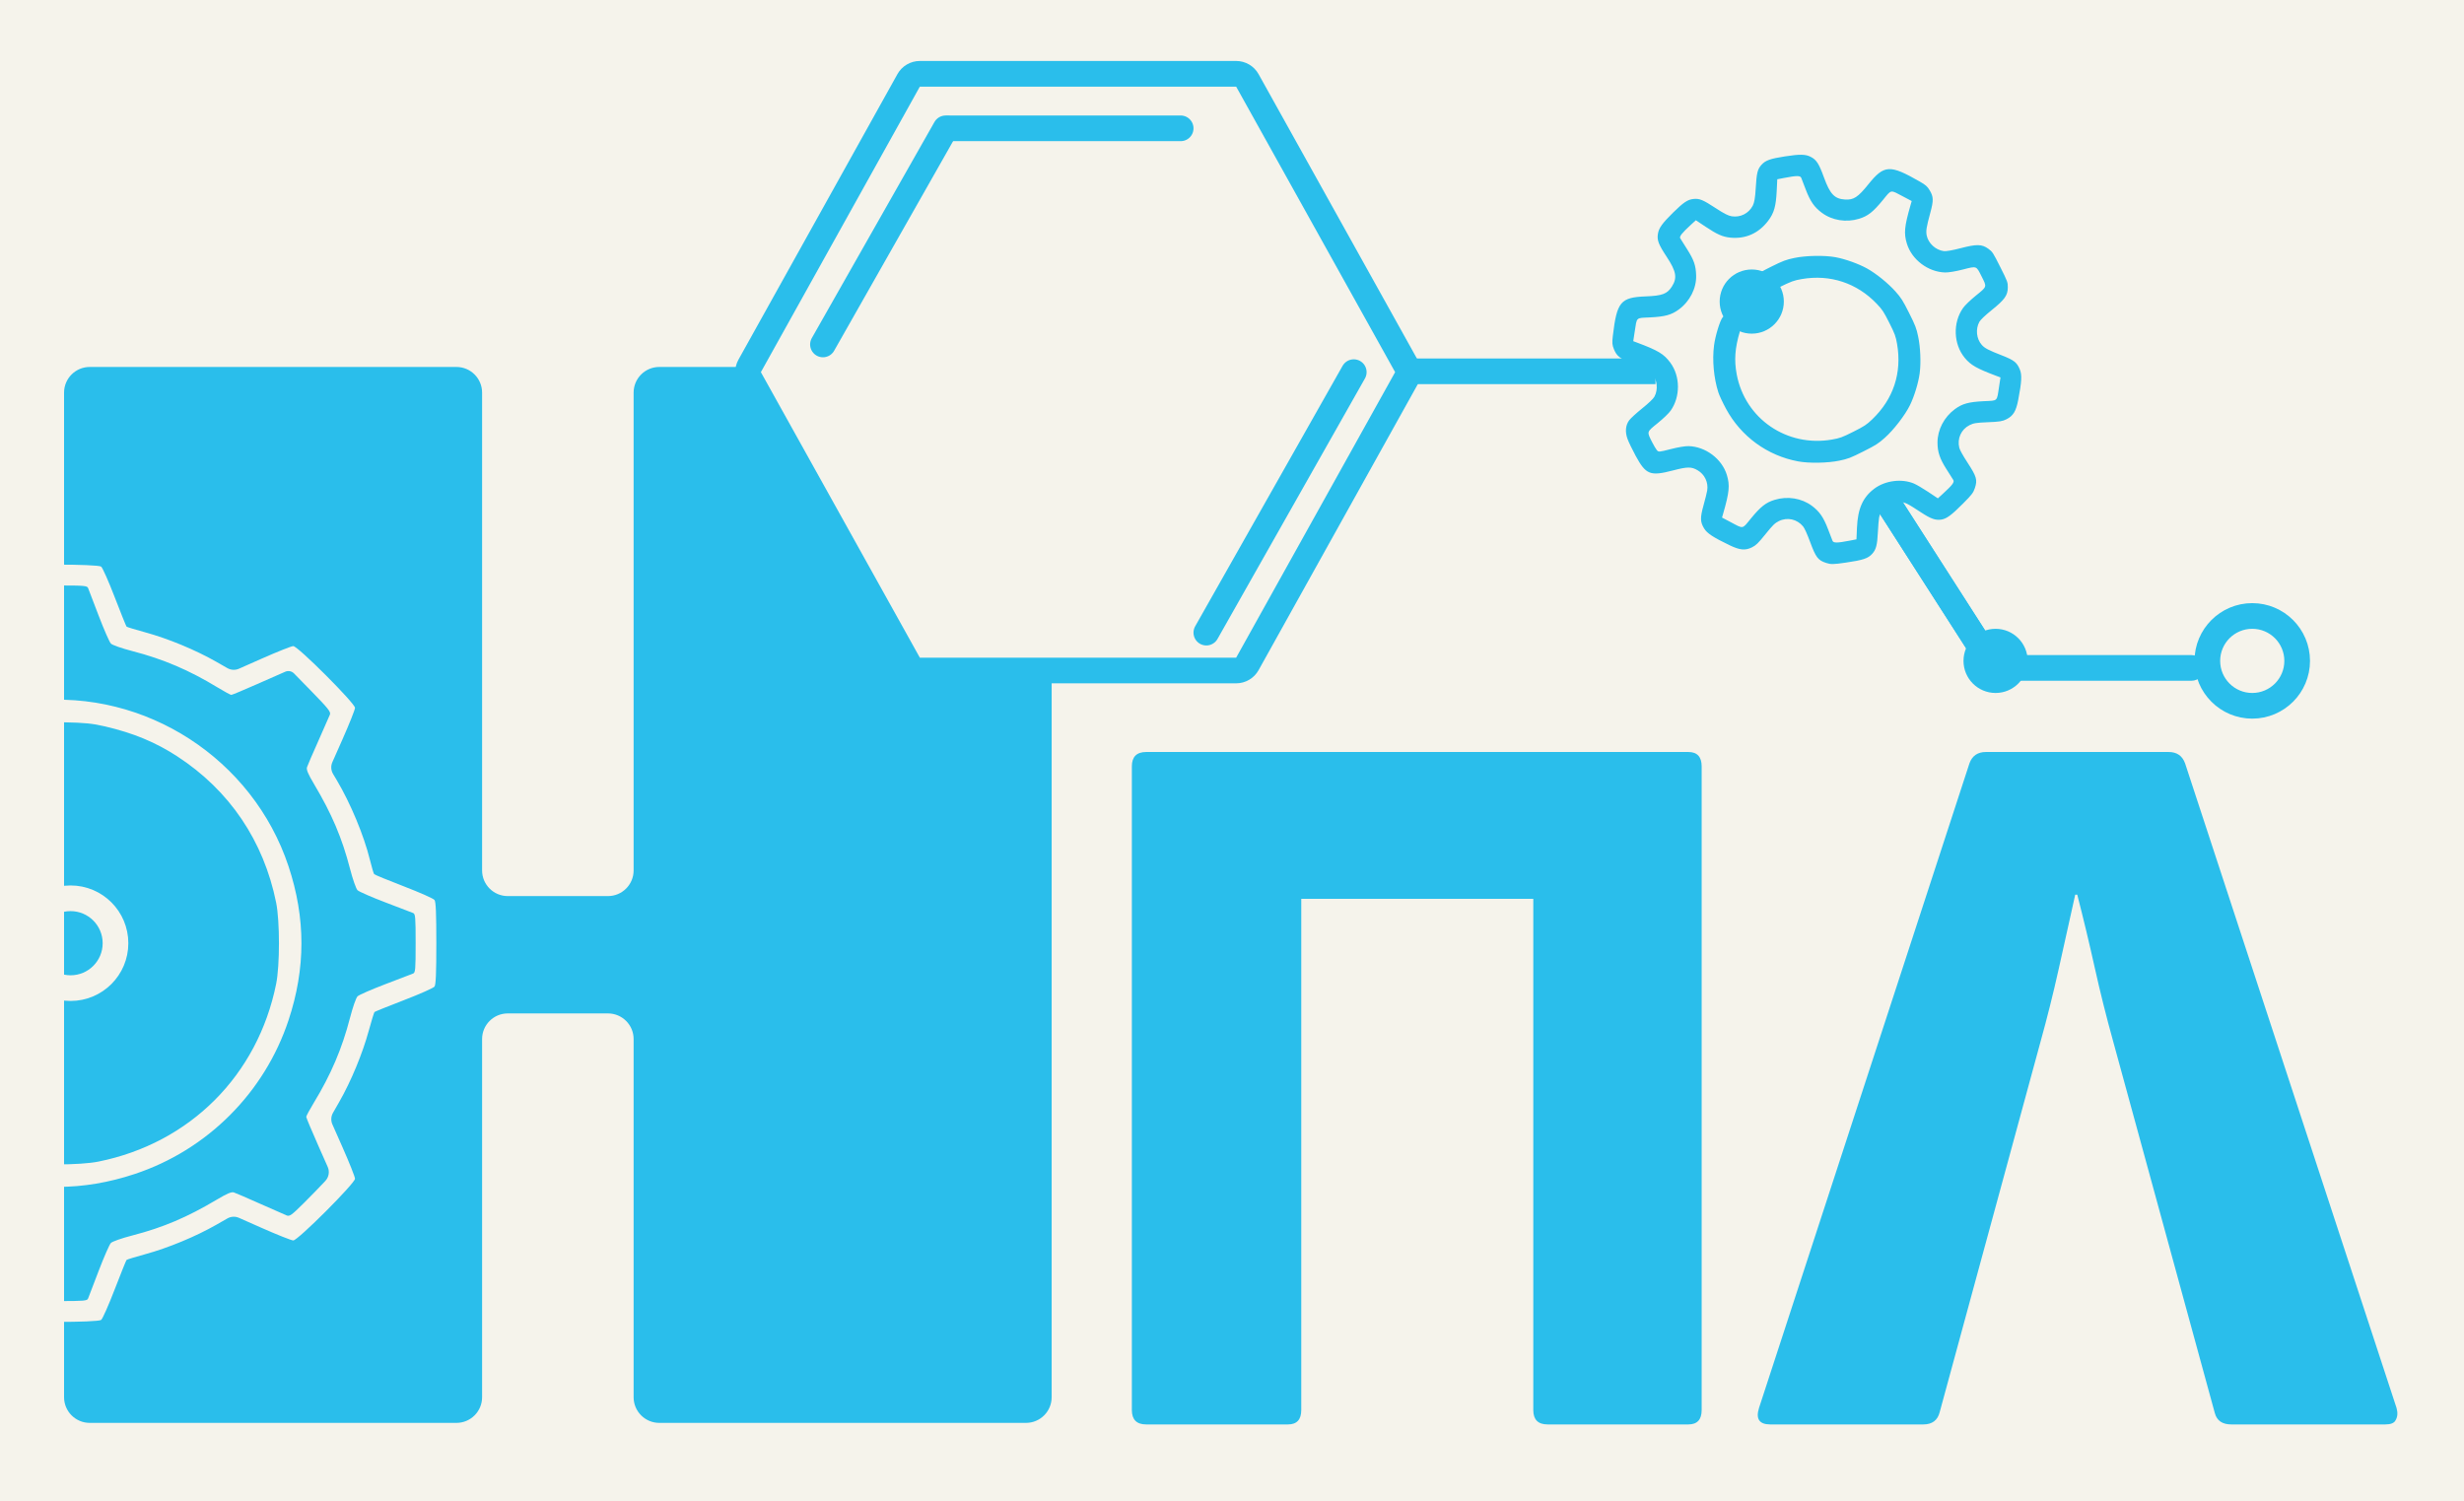 <?xml version="1.0" encoding="UTF-8"?> <svg xmlns="http://www.w3.org/2000/svg" width="192" height="117" viewBox="0 0 192 117" fill="none"><rect x="0" y="0" width="192" height="117" fill="#333333" stroke="none"/><g clip-path="url(#clip0_28_40)"><rect width="192" height="117" fill="#F5F3EB"></rect><path d="M89.317 111C88.57 111 88.197 110.627 88.197 109.88V59.72C88.197 58.973 88.57 58.6 89.317 58.6H131.557C132.25 58.6 132.597 58.973 132.597 59.72V109.88C132.597 110.627 132.25 111 131.557 111H120.597C119.85 111 119.477 110.627 119.477 109.88V70.04H101.397V109.88C101.397 110.627 101.05 111 100.357 111H89.317Z" fill="#2ABEEB"></path><path d="M137.945 111C137.091 111 136.798 110.573 137.065 109.72L153.465 59.48C153.678 58.893 154.105 58.6 154.745 58.6H168.985C169.625 58.6 170.051 58.893 170.265 59.48L186.745 109.72C186.851 110.093 186.825 110.413 186.665 110.68C186.558 110.893 186.291 111 185.865 111H173.865C173.171 111 172.745 110.707 172.585 110.12L164.665 81.16C164.131 79.24 163.651 77.32 163.225 75.4C162.798 73.48 162.345 71.587 161.865 69.72H161.705C161.278 71.64 160.851 73.56 160.425 75.48C159.998 77.4 159.518 79.32 158.985 81.24L151.145 110.04C150.985 110.68 150.558 111 149.865 111H137.945Z" fill="#2ABEEB"></path><path fill-rule="evenodd" clip-rule="evenodd" d="M58.294 28.596C58.312 28.895 58.398 29.192 58.55 29.462L70.918 51.298C71.273 51.925 71.938 52.312 72.658 52.312H81.947V108.879C81.947 109.983 81.052 110.879 79.947 110.879H51.373C50.269 110.879 49.373 109.983 49.373 108.879V80.971C49.373 79.866 48.478 78.971 47.373 78.971H39.566C38.462 78.971 37.566 79.866 37.566 80.971V108.879C37.566 109.983 36.671 110.879 35.566 110.879H6.992C5.888 110.879 4.992 109.983 4.992 108.879V30.596C4.992 29.491 5.888 28.596 6.992 28.596H35.566C36.671 28.596 37.566 29.491 37.566 30.596V67.828C37.566 68.933 38.462 69.828 39.566 69.828H47.373C48.478 69.828 49.373 68.933 49.373 67.828V30.596C49.373 29.491 50.269 28.596 51.373 28.596H58.294Z" fill="#2ABEEB"></path><path d="M58.415 29.486L70.802 51.735C70.978 52.052 71.313 52.249 71.676 52.249H96.324C96.687 52.249 97.022 52.052 97.198 51.735L109.585 29.486C109.753 29.184 109.753 28.816 109.585 28.514L97.198 6.265C97.022 5.948 96.687 5.751 96.324 5.751L71.676 5.751C71.313 5.751 70.978 5.948 70.802 6.265L58.415 28.514C58.247 28.816 58.247 29.184 58.415 29.486Z" stroke="#2ABEEB" stroke-width="2"></path><path d="M64.126 26.841L73.685 10" stroke="#2ABEEB" stroke-width="2" stroke-linecap="round"></path><path d="M74 10L92 10" stroke="#2ABEEB" stroke-width="2" stroke-linecap="round"></path><path d="M94 49.298L105.488 29" stroke="#2ABEEB" stroke-width="2" stroke-linecap="round"></path><path d="M154.131 51.967C154.429 52.432 155.048 52.567 155.512 52.269C155.977 51.971 156.112 51.352 155.814 50.887L154.131 51.967ZM146.158 39.54L154.131 51.967L155.814 50.887L147.842 38.46L146.158 39.54Z" fill="#2ABEEB"></path><path d="M154.131 51.967C154.429 52.432 155.048 52.567 155.512 52.269C155.977 51.971 156.112 51.352 155.814 50.887L154.131 51.967ZM146.158 39.54L154.131 51.967L155.814 50.887L147.842 38.46L146.158 39.54Z" fill="#2ABEEB"></path><path d="M170.765 53.048C171.317 53.048 171.765 52.6 171.765 52.048C171.765 51.496 171.317 51.048 170.765 51.048V53.048ZM156 53.048H170.765V51.048H156V53.048Z" fill="#2ABEEB"></path><circle cx="136.5" cy="23.5" r="1.5" fill="#2ABEEB" stroke="#2ABEEB" stroke-width="2"></circle><circle cx="155.5" cy="51.5" r="1.5" fill="#2ABEEB" stroke="#2ABEEB" stroke-width="2"></circle><circle cx="175.5" cy="51.5" r="3.5" stroke="#2ABEEB" stroke-width="2"></circle><circle cx="5.5" cy="73.5" r="3.5" stroke="#F5F3EB" stroke-width="2"></circle><path d="M110 28.934L129 28.934" stroke="#2ABEEB" stroke-width="2"></path><path fill-rule="evenodd" clip-rule="evenodd" d="M1.129 44.155C1.021 44.234 0.547 45.303 0.074 46.531C-0.398 47.759 -0.815 48.793 -0.851 48.83C-0.887 48.866 -1.537 49.065 -2.296 49.272C-4.096 49.764 -6.231 50.649 -7.849 51.573L-8.709 52.064C-8.985 52.222 -9.319 52.239 -9.609 52.11L-11.368 51.331C-12.589 50.79 -13.703 50.347 -13.842 50.347C-14.197 50.347 -18.652 54.803 -18.652 55.158C-18.652 55.297 -18.208 56.413 -17.666 57.638L-16.888 59.393C-16.756 59.689 -16.777 60.031 -16.943 60.309L-17.223 60.781C-18.303 62.597 -19.348 65.106 -19.814 67.001C-19.953 67.568 -20.102 68.073 -20.145 68.121C-20.188 68.17 -21.231 68.598 -22.462 69.072C-23.694 69.546 -24.766 70.021 -24.845 70.129C-25.052 70.408 -25.052 76.603 -24.845 76.882C-24.766 76.989 -23.694 77.465 -22.462 77.939C-21.231 78.413 -20.188 78.841 -20.145 78.889C-20.102 78.938 -19.953 79.442 -19.814 80.01C-19.348 81.905 -18.303 84.414 -17.223 86.23L-16.943 86.701C-16.777 86.98 -16.756 87.322 -16.888 87.618L-17.666 89.373C-18.208 90.597 -18.652 91.714 -18.652 91.853C-18.652 92.208 -14.197 96.663 -13.842 96.663C-13.703 96.663 -12.589 96.221 -11.368 95.68L-9.609 94.901C-9.319 94.772 -8.985 94.789 -8.709 94.947L-7.849 95.438C-6.231 96.362 -4.096 97.246 -2.296 97.738C-1.537 97.946 -0.887 98.145 -0.851 98.181C-0.815 98.217 -0.398 99.252 0.074 100.479C0.547 101.707 1.021 102.777 1.129 102.856C1.408 103.062 7.603 103.062 7.882 102.856C7.989 102.777 8.464 101.707 8.936 100.479C9.409 99.252 9.826 98.217 9.862 98.181C9.898 98.145 10.548 97.946 11.307 97.738C13.107 97.246 15.242 96.362 16.86 95.438L17.719 94.947C17.995 94.789 18.33 94.772 18.62 94.901L20.379 95.68C21.6 96.221 22.714 96.663 22.853 96.663C23.208 96.663 27.663 92.208 27.663 91.853C27.663 91.714 27.221 90.6 26.68 89.379L25.901 87.62C25.772 87.33 25.789 86.995 25.947 86.719L26.438 85.86C27.362 84.242 28.247 82.106 28.738 80.307C28.946 79.548 29.145 78.898 29.181 78.862C29.217 78.826 30.252 78.409 31.48 77.936C32.707 77.464 33.777 76.989 33.856 76.882C33.963 76.737 34 75.87 34 73.505C34 71.141 33.963 70.273 33.856 70.129C33.777 70.021 32.705 69.546 31.473 69.072C30.242 68.598 29.199 68.17 29.156 68.121C29.113 68.073 28.964 67.568 28.824 67.001C28.359 65.106 27.314 62.597 26.234 60.781L25.953 60.309C25.788 60.031 25.767 59.689 25.898 59.393L26.676 57.638C27.219 56.413 27.663 55.297 27.663 55.158C27.663 54.803 23.208 50.347 22.853 50.347C22.714 50.347 21.6 50.79 20.379 51.331L18.62 52.11C18.33 52.239 17.995 52.222 17.719 52.064L16.86 51.573C15.242 50.649 13.107 49.764 11.307 49.272C10.548 49.065 9.898 48.866 9.862 48.83C9.826 48.793 9.409 47.759 8.936 46.531C8.464 45.303 7.989 44.234 7.882 44.155C7.603 43.948 1.408 43.948 1.129 44.155ZM6.864 45.825C6.907 45.936 7.28 46.908 7.691 47.986C8.103 49.063 8.53 50.037 8.64 50.15C8.754 50.267 9.484 50.522 10.331 50.742C12.722 51.362 14.729 52.218 16.939 53.56C17.472 53.884 17.959 54.15 18.022 54.15C18.084 54.15 18.97 53.78 19.99 53.329C21.01 52.878 22.019 52.434 22.231 52.343V52.343C22.464 52.244 22.734 52.297 22.911 52.478L24.212 53.809C25.591 55.221 25.792 55.473 25.708 55.687C25.654 55.824 25.248 56.745 24.806 57.736C24.363 58.726 23.965 59.65 23.921 59.788C23.862 59.975 24.002 60.309 24.471 61.098C25.86 63.434 26.649 65.29 27.269 67.68C27.488 68.525 27.744 69.257 27.861 69.371C27.974 69.482 28.948 69.908 30.025 70.318C31.102 70.728 32.075 71.1 32.185 71.145C32.368 71.218 32.387 71.442 32.387 73.505C32.387 75.569 32.368 75.793 32.185 75.866C32.075 75.911 31.102 76.283 30.025 76.693C28.948 77.103 27.974 77.529 27.861 77.639C27.744 77.753 27.488 78.486 27.269 79.331C26.649 81.722 25.793 83.729 24.45 85.939C24.126 86.472 23.862 86.964 23.863 87.033C23.864 87.102 24.3 88.142 24.833 89.345L25.537 90.933C25.698 91.296 25.628 91.721 25.359 92.014L25.271 92.11C24.979 92.428 24.259 93.167 23.671 93.753C22.727 94.692 22.57 94.805 22.338 94.714C22.194 94.657 21.265 94.248 20.275 93.806C19.285 93.363 18.361 92.965 18.223 92.921C18.035 92.862 17.702 93.002 16.913 93.471C14.577 94.86 12.721 95.649 10.331 96.269C9.484 96.488 8.754 96.744 8.64 96.861C8.53 96.974 8.103 97.948 7.691 99.025C7.28 100.102 6.907 101.075 6.864 101.185C6.792 101.368 6.57 101.387 4.505 101.387C2.441 101.387 2.218 101.368 2.147 101.185C2.104 101.075 1.731 100.102 1.319 99.025C0.908 97.948 0.481 96.974 0.371 96.861C0.257 96.744 -0.477 96.486 -1.32 96.266C-3.739 95.635 -5.728 94.787 -7.928 93.45C-8.461 93.126 -8.954 92.862 -9.022 92.863C-9.091 92.864 -10.133 93.302 -11.336 93.837L-12.899 94.531C-13.277 94.698 -13.718 94.617 -14.011 94.326L-15.158 93.184C-16.557 91.791 -16.776 91.524 -16.695 91.317C-16.642 91.184 -16.237 90.265 -15.795 89.275C-15.352 88.285 -14.954 87.361 -14.91 87.223C-14.851 87.035 -14.991 86.702 -15.46 85.913C-16.85 83.577 -17.639 81.721 -18.258 79.331C-18.478 78.484 -18.733 77.754 -18.85 77.64C-18.963 77.53 -19.937 77.103 -21.014 76.691C-22.092 76.28 -23.064 75.907 -23.175 75.864C-23.357 75.793 -23.376 75.57 -23.376 73.505C-23.376 71.441 -23.357 71.218 -23.175 71.147C-23.064 71.103 -22.092 70.731 -21.014 70.32C-19.937 69.908 -18.963 69.481 -18.85 69.371C-18.733 69.257 -18.478 68.527 -18.258 67.68C-17.639 65.29 -16.85 63.434 -15.46 61.098C-14.991 60.309 -14.851 59.975 -14.91 59.788C-14.954 59.65 -15.352 58.726 -15.795 57.736C-16.237 56.745 -16.642 55.827 -16.695 55.694C-16.776 55.487 -16.557 55.22 -15.158 53.827L-14.011 52.685C-13.718 52.394 -13.277 52.312 -12.899 52.48L-11.336 53.174C-10.133 53.709 -9.091 54.147 -9.022 54.148C-8.954 54.149 -8.461 53.884 -7.928 53.56C-5.718 52.218 -3.711 51.362 -1.32 50.742C-0.473 50.522 0.257 50.267 0.371 50.15C0.481 50.037 0.908 49.063 1.319 47.986C1.731 46.908 2.104 45.936 2.147 45.825C2.218 45.643 2.441 45.624 4.505 45.624C6.57 45.624 6.792 45.643 6.864 45.825ZM2.604 54.622C-3.756 55.285 -9.495 59.215 -12.363 64.87C-14.732 69.542 -15.112 74.562 -13.47 79.509C-12.547 82.288 -11.191 84.513 -9.096 86.681C-6.929 88.925 -4.417 90.512 -1.499 91.48C2.552 92.825 6.459 92.825 10.509 91.481C16.15 89.608 20.608 85.151 22.48 79.509C23.825 75.459 23.825 71.552 22.481 67.502C19.705 59.138 11.331 53.712 2.604 54.622ZM8.192 56.608C10.404 57.127 12.114 57.836 13.808 58.937C17.879 61.583 20.55 65.533 21.518 70.341C21.81 71.791 21.81 75.219 21.518 76.67C20.082 83.799 14.799 89.082 7.67 90.518C6.219 90.81 2.791 90.81 1.341 90.518C-5.008 89.239 -10.032 84.81 -11.944 78.805C-12.601 76.744 -12.714 75.96 -12.714 73.505C-12.714 71.05 -12.601 70.267 -11.944 68.206C-10.267 62.937 -6.063 58.733 -0.794 57.056C0.232 56.729 1.625 56.412 2.547 56.295C2.769 56.267 3.857 56.263 4.966 56.285C6.604 56.317 7.209 56.378 8.192 56.608Z" fill="#F5F3EB"></path><path fill-rule="evenodd" clip-rule="evenodd" d="M126.815 34.192C126.62 33.644 126.666 33.138 126.947 32.755C127.059 32.602 127.515 32.184 127.961 31.825C128.468 31.416 128.823 31.077 128.913 30.915C129.221 30.356 129.141 29.589 128.725 29.124C128.488 28.858 128.218 28.717 127.139 28.296C126.215 27.935 125.986 27.755 125.763 27.219C125.625 26.886 125.611 26.717 125.676 26.169C125.992 23.51 126.274 23.173 128.243 23.096C129.528 23.046 129.904 22.905 130.27 22.34C130.711 21.658 130.625 21.154 129.868 20.006C129.23 19.039 129.108 18.716 129.189 18.218C129.262 17.767 129.52 17.406 130.366 16.572C131.181 15.769 131.506 15.551 131.958 15.505C132.43 15.457 132.695 15.567 133.706 16.229C134.336 16.642 134.675 16.814 134.94 16.855C135.614 16.959 136.259 16.634 136.577 16.031C136.702 15.794 136.766 15.419 136.81 14.667C136.88 13.461 136.95 13.182 137.269 12.832C137.575 12.496 137.944 12.365 139.075 12.189C140.248 12.007 140.693 12.014 141.098 12.224C141.547 12.456 141.733 12.747 142.13 13.835C142.6 15.127 142.953 15.497 143.764 15.548C144.437 15.591 144.774 15.373 145.579 14.371C146.815 12.836 147.253 12.81 149.577 14.14C150.056 14.414 150.183 14.526 150.368 14.836C150.666 15.334 150.673 15.626 150.413 16.582C150.109 17.701 150.061 18.001 150.133 18.35C150.259 18.961 150.827 19.482 151.46 19.568C151.644 19.593 152.132 19.508 152.783 19.339C154.029 19.014 154.438 19.023 154.935 19.385C155.259 19.62 155.296 19.677 155.864 20.807C156.433 21.937 156.456 22 156.453 22.401C156.447 23.015 156.21 23.349 155.207 24.156C154.684 24.578 154.325 24.919 154.235 25.082C153.927 25.642 154.007 26.409 154.423 26.874C154.66 27.14 154.93 27.28 156.009 27.702C156.933 28.063 157.162 28.243 157.385 28.779C157.565 29.212 157.538 29.736 157.26 31.182C157.093 32.045 156.872 32.407 156.348 32.671C156.034 32.83 155.804 32.866 154.905 32.901C154.004 32.937 153.778 32.973 153.466 33.132C152.816 33.464 152.495 34.178 152.673 34.897C152.716 35.07 152.954 35.497 153.318 36.056C154.022 37.136 154.097 37.396 153.889 38.026C153.766 38.399 153.652 38.548 152.956 39.247C152.056 40.15 151.679 40.428 151.267 40.489C150.817 40.556 150.46 40.43 149.709 39.939C148.595 39.21 148.468 39.148 148.054 39.121C147.302 39.073 146.541 39.643 146.421 40.344C146.392 40.509 146.352 41.007 146.33 41.452C146.281 42.47 146.188 42.826 145.885 43.158C145.557 43.519 145.179 43.644 143.826 43.842C142.85 43.984 142.663 43.987 142.289 43.864C141.66 43.655 141.496 43.44 141.048 42.231C140.816 41.606 140.615 41.161 140.501 41.023C140.03 40.451 139.265 40.283 138.611 40.608C138.298 40.763 138.134 40.924 137.569 41.627C137.005 42.327 136.838 42.49 136.524 42.648C136 42.911 135.577 42.873 134.785 42.493C133.498 41.874 133.024 41.563 132.795 41.19C132.48 40.676 132.471 40.356 132.74 39.387C132.873 38.907 133.003 38.385 133.028 38.227C133.13 37.594 132.835 36.969 132.283 36.647C131.798 36.362 131.495 36.364 130.365 36.659C128.585 37.122 128.256 36.994 127.456 35.523C127.19 35.035 126.901 34.435 126.815 34.192ZM129.097 35.067C129.234 35.236 129.263 35.234 130.186 34.997C130.746 34.853 131.316 34.758 131.579 34.765C132.902 34.799 134.177 35.758 134.559 37.008C134.806 37.819 134.757 38.337 134.271 40.029L134.184 40.332L134.827 40.672C135.886 41.231 135.736 41.256 136.435 40.403C137.193 39.479 137.601 39.159 138.286 38.95C139.286 38.644 140.379 38.819 141.181 39.412C141.771 39.849 142.09 40.306 142.437 41.217C142.595 41.634 142.755 42.048 142.792 42.138C142.866 42.322 143.146 42.321 144.12 42.132L144.659 42.028L144.699 41.117C144.765 39.632 145.154 38.755 146.046 38.083C146.89 37.447 148.18 37.279 149.135 37.679C149.337 37.764 149.839 38.059 150.252 38.334L151.003 38.835L151.408 38.464C152.14 37.794 152.307 37.57 152.204 37.401C152.153 37.318 151.916 36.943 151.676 36.567C151.151 35.746 150.974 35.218 150.974 34.483C150.976 33.486 151.487 32.504 152.328 31.883C152.904 31.457 153.404 31.32 154.598 31.262C155.7 31.208 155.59 31.314 155.772 30.131L155.882 29.412L155.587 29.301C154.035 28.719 153.57 28.456 153.102 27.892C152.215 26.823 152.155 25.153 152.963 24.003C153.115 23.788 153.53 23.387 153.98 23.022C154.849 22.317 154.832 22.377 154.41 21.539C153.988 20.701 154.047 20.722 152.962 21C152.402 21.144 151.832 21.239 151.569 21.232C150.246 21.199 148.971 20.239 148.589 18.989C148.342 18.179 148.391 17.661 148.877 15.969L148.964 15.666L148.321 15.326C147.262 14.767 147.413 14.742 146.713 15.594C145.955 16.518 145.547 16.839 144.862 17.048C143.862 17.353 142.769 17.179 141.967 16.585C141.377 16.149 141.059 15.691 140.711 14.78C140.553 14.364 140.393 13.95 140.357 13.86C140.282 13.676 140.002 13.677 139.028 13.865L138.489 13.97L138.445 14.874C138.387 16.072 138.238 16.598 137.787 17.195C137.043 18.181 136.022 18.637 134.826 18.517C134.232 18.457 133.797 18.265 132.896 17.663L132.145 17.162L131.74 17.533C131.067 18.149 130.844 18.432 130.925 18.565C130.964 18.63 131.205 19.012 131.46 19.415C132.001 20.269 132.145 20.687 132.167 21.47C132.196 22.465 131.678 23.481 130.82 24.115C130.244 24.54 129.744 24.677 128.55 24.735C127.448 24.789 127.558 24.683 127.376 25.867L127.266 26.586L127.561 26.697C129.21 27.314 129.655 27.583 130.158 28.265C130.935 29.317 130.946 30.912 130.185 31.994C130.034 32.209 129.618 32.611 129.168 32.975C128.299 33.681 128.316 33.62 128.738 34.459C128.859 34.698 129.02 34.972 129.097 35.067ZM133.895 30.57C133.541 29.463 133.412 28.055 133.562 26.914C133.659 26.169 134.029 24.962 134.232 24.727C134.633 24.262 135.383 24.425 135.608 25.027C135.697 25.267 135.69 25.433 135.569 25.843C135.188 27.137 135.121 28.063 135.328 29.171C135.975 32.629 139.238 34.863 142.75 34.253C143.369 34.146 143.55 34.079 144.415 33.644C145.277 33.21 145.442 33.102 145.885 32.679C147.537 31.103 148.213 29.058 147.825 26.808C147.721 26.204 147.653 26.019 147.219 25.158C146.783 24.292 146.678 24.132 146.245 23.677C144.696 22.052 142.607 21.362 140.396 21.746C139.776 21.854 139.589 21.922 138.609 22.404C137.363 23.015 137.202 23.036 136.79 22.639C136.595 22.451 136.563 22.384 136.545 22.117C136.51 21.617 136.716 21.429 137.99 20.794C138.93 20.327 139.158 20.24 139.822 20.101C140.728 19.911 142.18 19.885 143.031 20.044C143.784 20.183 144.83 20.558 145.481 20.92C146.2 21.32 147.123 22.067 147.698 22.712C148.145 23.214 148.265 23.404 148.758 24.383C149.25 25.362 149.331 25.572 149.468 26.23C149.645 27.076 149.694 28.262 149.587 29.079C149.49 29.817 149.168 30.88 148.831 31.568C148.452 32.345 147.565 33.496 146.873 34.111C146.357 34.571 146.174 34.687 145.189 35.183C144.205 35.678 144.002 35.756 143.326 35.897C142.42 36.086 140.967 36.112 140.117 35.954C137.714 35.508 135.662 34.011 134.495 31.855C134.24 31.383 133.97 30.805 133.895 30.57Z" fill="#2ABEEB"></path></g><defs><clipPath id="clip0_28_40"><rect width="192" height="117" fill="white"></rect></clipPath></defs></svg> 